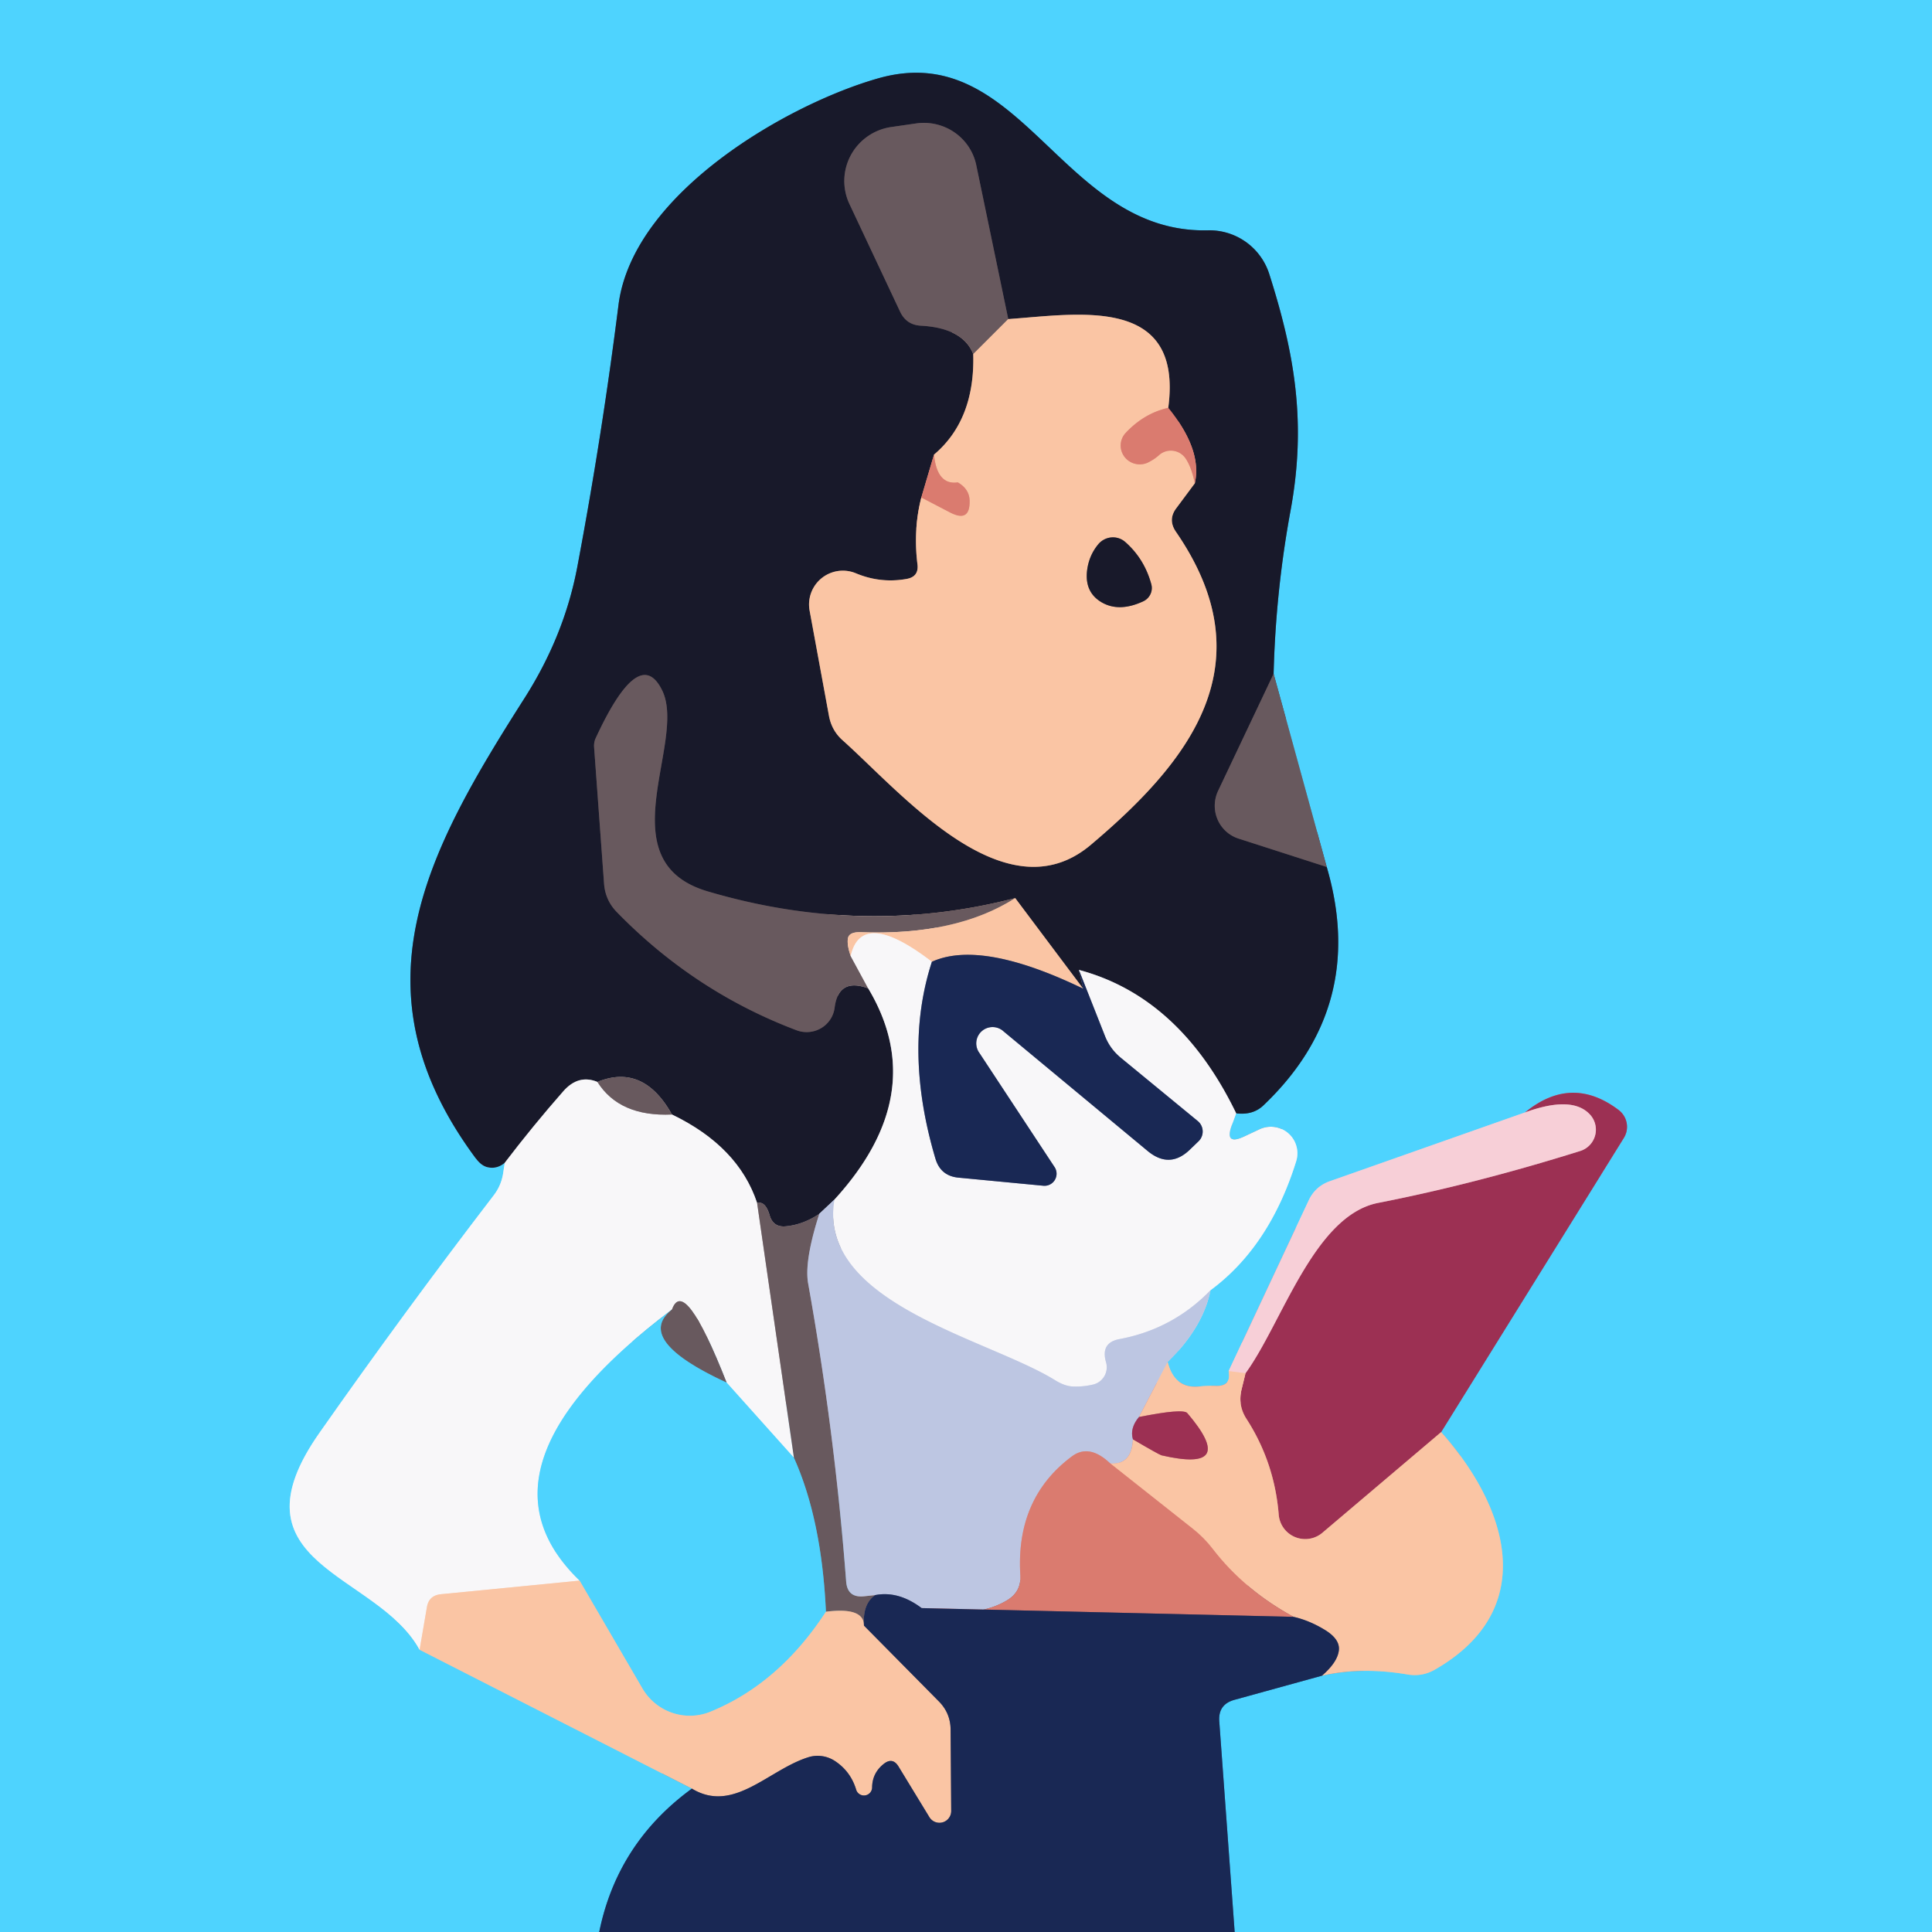<?xml version="1.0" encoding="UTF-8" standalone="no"?>
<!DOCTYPE svg PUBLIC "-//W3C//DTD SVG 1.1//EN" "http://www.w3.org/Graphics/SVG/1.1/DTD/svg11.dtd">
<svg xmlns="http://www.w3.org/2000/svg" version="1.1" viewBox="0.00 0.00 64.00 64.00">
<rect x="0.00" y="0.00" width="64.00" height="64.00" fill="#333333" stroke="none"/>
<g stroke-width="2.00" fill="none" stroke-linecap="butt">
<path stroke="#347ea9" vector-effect="non-scaling-stroke" d="
  M 40.90 64.00
  L 40.39 57.02
  Q 40.35 56.46 40.89 56.31
  L 43.79 55.51"
/>
<path stroke="#a4ccd1" vector-effect="non-scaling-stroke" d="
  M 43.79 55.51
  Q 45.12 55.21 46.63 55.47
  Q 47.11 55.55 47.53 55.31
  C 50.97 53.34 50.01 49.99 47.74 47.44"
/>
<path stroke="#7582a9" vector-effect="non-scaling-stroke" d="
  M 47.74 47.44
  L 53.79 37.70
  A 0.70 0.70 0.0 0 0 53.62 36.77
  Q 52.06 35.59 50.52 36.85"
/>
<path stroke="#a3d1eb" vector-effect="non-scaling-stroke" d="
  M 50.52 36.85
  L 44.05 39.13
  Q 43.57 39.30 43.35 39.77
  L 40.70 45.42"
/>
<path stroke="#a4ccd1" vector-effect="non-scaling-stroke" d="
  M 40.70 45.42
  Q 40.80 45.93 40.27 45.91
  Q 39.98 45.90 39.72 45.93
  Q 38.91 46.01 38.68 45.12"
/>
<path stroke="#86cdf0" vector-effect="non-scaling-stroke" d="
  M 38.68 45.12
  Q 39.85 43.98 40.10 42.74"
/>
<path stroke="#a3e5fc" vector-effect="non-scaling-stroke" d="
  M 40.10 42.74
  Q 42.06 41.29 42.94 38.46
  A 0.88 0.88 0.0 0 0 41.72 37.41
  L 41.23 37.64
  Q 40.54 37.97 40.81 37.26
  L 40.95 36.88"
/>
<path stroke="#337694" vector-effect="non-scaling-stroke" d="
  M 40.95 36.88
  Q 41.51 36.95 41.86 36.61
  Q 45.30 33.33 43.95 28.72"
/>
<path stroke="#5b96ae" vector-effect="non-scaling-stroke" d="
  M 43.95 28.72
  L 42.19 22.32"
/>
<path stroke="#337694" vector-effect="non-scaling-stroke" d="
  M 42.19 22.32
  Q 42.26 19.58 42.75 16.92
  C 43.29 13.99 42.88 11.70 42.05 9.09
  A 2.08 2.08 0.0 0 0 40.01 7.63
  C 35.15 7.74 33.85 1.26 29.11 2.59
  C 26.10 3.44 20.97 6.39 20.49 10.09
  Q 19.94 14.46 19.12 18.80
  Q 18.69 21.06 17.38 23.12
  C 14.13 28.22 11.62 32.79 15.76 38.37
  Q 15.95 38.63 16.17 38.67
  Q 16.47 38.73 16.72 38.52"
/>
<path stroke="#a3e5fc" vector-effect="non-scaling-stroke" d="
  M 16.72 38.52
  L 16.66 38.91
  Q 16.59 39.29 16.36 39.59
  Q 13.40 43.45 10.60 47.44
  C 7.48 51.86 12.50 52.08 13.90 54.65"
/>
<path stroke="#a4ccd1" vector-effect="non-scaling-stroke" d="
  M 13.90 54.65
  L 22.92 59.25"
/>
<path stroke="#347ea9" vector-effect="non-scaling-stroke" d="
  M 22.92 59.25
  Q 20.45 61.05 19.85 64.00"
/>
<path stroke="#403944" vector-effect="non-scaling-stroke" d="
  M 42.19 22.32
  L 40.35 26.20
  A 1.15 1.14 -68.4 0 0 41.03 27.78
  L 43.95 28.72"
/>
<path stroke="#888892" vector-effect="non-scaling-stroke" d="
  M 40.95 36.88
  Q 39.08 33.02 35.74 32.13"
/>
<path stroke="#19213f" vector-effect="non-scaling-stroke" d="
  M 35.74 32.13
  Q 35.81 32.44 35.88 32.75"
/>
<path stroke="#896f67" vector-effect="non-scaling-stroke" d="
  M 35.88 32.75
  L 33.63 29.75"
/>
<path stroke="#403944" vector-effect="non-scaling-stroke" d="
  M 33.63 29.75
  Q 28.60 31.05 23.45 29.53
  C 20.07 28.54 22.76 24.59 21.94 22.88
  Q 21.18 21.31 19.72 24.48
  A 0.63 0.62 53.9 0 0 19.68 24.75
  L 20.01 29.27
  Q 20.05 29.82 20.43 30.21
  Q 23.00 32.85 26.39 34.13
  A 0.94 0.93 13.7 0 0 27.65 33.37
  Q 27.78 32.38 28.76 32.74"
/>
<path stroke="#888892" vector-effect="non-scaling-stroke" d="
  M 28.76 32.74
  Q 30.85 36.23 27.64 39.74"
/>
<path stroke="#6b7086" vector-effect="non-scaling-stroke" d="
  M 27.64 39.74
  L 27.14 40.21"
/>
<path stroke="#403944" vector-effect="non-scaling-stroke" d="
  M 27.14 40.21
  Q 26.62 40.56 26.06 40.62
  Q 25.61 40.68 25.49 40.24
  Q 25.35 39.78 25.08 39.85"
/>
<path stroke="#888892" vector-effect="non-scaling-stroke" d="
  M 25.08 39.85
  Q 24.46 37.98 22.26 36.92"
/>
<path stroke="#403944" vector-effect="non-scaling-stroke" d="
  M 22.26 36.92
  Q 21.31 35.22 19.79 35.84"
/>
<path stroke="#888892" vector-effect="non-scaling-stroke" d="
  M 19.79 35.84
  Q 19.16 35.58 18.66 36.15
  Q 17.65 37.30 16.72 38.52"
/>
<path stroke="#896f67" vector-effect="non-scaling-stroke" d="
  M 32.24 11.73
  Q 32.30 13.91 30.94 15.06"
/>
<path stroke="#794a4d" vector-effect="non-scaling-stroke" d="
  M 30.94 15.06
  L 30.52 16.48"
/>
<path stroke="#896f67" vector-effect="non-scaling-stroke" d="
  M 30.52 16.48
  Q 30.25 17.53 30.39 18.68
  Q 30.45 19.11 30.02 19.18
  Q 29.16 19.33 28.35 18.99
  A 1.12 1.12 0.0 0 0 26.82 20.23
  L 27.46 23.71
  Q 27.55 24.20 27.91 24.52
  C 29.88 26.28 33.30 30.37 36.13 27.99
  C 39.45 25.19 41.96 21.97 38.95 17.61
  Q 38.68 17.21 38.97 16.83
  L 39.58 16.01"
/>
<path stroke="#794a4d" vector-effect="non-scaling-stroke" d="
  M 39.58 16.01
  Q 39.83 14.90 38.70 13.51"
/>
<path stroke="#896f67" vector-effect="non-scaling-stroke" d="
  M 38.70 13.51
  C 39.20 9.76 35.70 10.41 33.40 10.57"
/>
<path stroke="#403944" vector-effect="non-scaling-stroke" d="
  M 33.40 10.57
  L 32.34 5.47
  A 1.78 1.76 -10.2 0 0 30.34 4.09
  L 29.51 4.21
  A 1.81 1.80 -16.9 0 0 28.14 6.76
  L 29.81 10.31
  Q 30.02 10.77 30.52 10.79
  Q 31.90 10.87 32.24 11.73"
/>
<path stroke="#b18f81" vector-effect="non-scaling-stroke" d="
  M 33.40 10.57
  L 32.24 11.73"
/>
<path stroke="#eaa08a" vector-effect="non-scaling-stroke" d="
  M 38.70 13.51
  Q 37.90 13.69 37.29 14.34
  A 0.63 0.62 9.2 0 0 38.01 15.33
  Q 38.22 15.23 38.38 15.09
  A 0.59 0.59 0.0 0 1 39.27 15.18
  Q 39.47 15.47 39.58 16.01"
/>
<path stroke="#eaa08a" vector-effect="non-scaling-stroke" d="
  M 30.52 16.48
  L 31.48 16.98
  Q 32.14 17.32 32.12 16.58
  Q 32.11 16.20 31.73 15.98
  Q 31.04 16.08 30.94 15.06"
/>
<path stroke="#896f67" vector-effect="non-scaling-stroke" d="
  M 38.14 19.36
  Q 37.91 18.51 37.27 17.95
  A 0.63 0.62 -49.2 0 0 36.39 18.02
  Q 36.07 18.40 36.01 18.91
  Q 35.93 19.62 36.49 19.95
  Q 37.07 20.29 37.87 19.92
  A 0.49 0.48 -19.6 0 0 38.14 19.36"
/>
<path stroke="#b18f81" vector-effect="non-scaling-stroke" d="
  M 33.63 29.75
  Q 31.68 31.00 28.51 30.88
  Q 28.13 30.87 28.09 31.08
  Q 28.05 31.29 28.18 31.67"
/>
<path stroke="#b0a8ac" vector-effect="non-scaling-stroke" d="
  M 28.18 31.67
  L 28.76 32.74"
/>
<path stroke="#8a777c" vector-effect="non-scaling-stroke" d="
  M 35.88 32.75
  Q 32.50 31.12 30.87 31.86"
/>
<path stroke="#f9decf" vector-effect="non-scaling-stroke" d="
  M 30.87 31.86
  Q 28.54 30.07 28.18 31.67"
/>
<path stroke="#8990a7" vector-effect="non-scaling-stroke" d="
  M 30.87 31.86
  Q 29.92 34.79 30.99 38.39
  Q 31.16 38.95 31.74 39.01
  L 34.57 39.28
  A 0.40 0.40 0.0 0 0 34.94 38.67
  L 32.45 34.89
  A 0.54 0.54 0.0 0 1 33.25 34.17
  L 38.02 38.13
  Q 38.76 38.74 39.44 38.06
  L 39.71 37.80
  A 0.45 0.45 0.0 0 0 39.67 37.13
  L 37.14 35.05
  Q 36.77 34.75 36.60 34.31
  L 35.74 32.13"
/>
<path stroke="#dbdfee" vector-effect="non-scaling-stroke" d="
  M 40.10 42.74
  Q 38.85 44.03 37.08 44.36
  Q 36.45 44.48 36.64 45.13
  A 0.59 0.59 0.0 0 1 36.23 45.86
  Q 35.91 45.94 35.57 45.93
  Q 35.29 45.93 34.95 45.72
  C 32.72 44.34 27.06 43.17 27.64 39.74"
/>
<path stroke="#b0a8ac" vector-effect="non-scaling-stroke" d="
  M 19.79 35.84
  Q 20.52 37.00 22.26 36.92"
/>
<path stroke="#b0a8ac" vector-effect="non-scaling-stroke" d="
  M 25.08 39.85
  L 26.30 48.29"
/>
<path stroke="#a3e5fc" vector-effect="non-scaling-stroke" d="
  M 26.30 48.29
  L 24.07 45.80"
/>
<path stroke="#b0a8ac" vector-effect="non-scaling-stroke" d="
  M 24.07 45.80
  Q 22.67 42.24 22.26 43.38"
/>
<path stroke="#a3e5fc" vector-effect="non-scaling-stroke" d="
  M 22.26 43.38
  Q 15.32 48.62 19.20 52.36"
/>
<path stroke="#f9decf" vector-effect="non-scaling-stroke" d="
  M 19.20 52.36
  L 14.61 52.81
  Q 14.20 52.85 14.14 53.25
  L 13.90 54.65"
/>
<path stroke="#cb7b7c" vector-effect="non-scaling-stroke" d="
  M 47.74 47.44
  L 43.80 50.78
  A 0.88 0.88 0.0 0 1 42.36 50.18
  Q 42.22 48.44 41.29 47.00
  Q 41.00 46.55 41.13 46.02
  L 41.26 45.49"
/>
<path stroke="#ca8095" vector-effect="non-scaling-stroke" d="
  M 41.26 45.49
  C 42.47 43.83 43.52 40.28 45.64 39.85
  Q 48.86 39.22 52.34 38.13
  A 0.74 0.74 0.0 0 0 52.63 36.88
  Q 52.03 36.30 50.52 36.85"
/>
<path stroke="#f9cabe" vector-effect="non-scaling-stroke" d="
  M 41.26 45.49
  L 40.70 45.42"
/>
<path stroke="#9390a0" vector-effect="non-scaling-stroke" d="
  M 27.14 40.21
  Q 26.64 41.77 26.77 42.51
  Q 27.65 47.42 28.03 52.39
  Q 28.07 52.93 28.61 52.88
  L 28.99 52.84"
/>
<path stroke="#414159" vector-effect="non-scaling-stroke" d="
  M 28.99 52.84
  Q 28.57 53.13 28.62 53.85"
/>
<path stroke="#b18f81" vector-effect="non-scaling-stroke" d="
  M 28.62 53.85
  Q 28.62 53.23 27.36 53.39"
/>
<path stroke="#5b96ae" vector-effect="non-scaling-stroke" d="
  M 27.36 53.39
  Q 27.22 50.34 26.30 48.29"
/>
<path stroke="#dcc6c3" vector-effect="non-scaling-stroke" d="
  M 38.68 45.12
  L 37.73 46.94"
/>
<path stroke="#ad7b9b" vector-effect="non-scaling-stroke" d="
  M 37.73 46.94
  Q 37.42 47.31 37.53 47.68"
/>
<path stroke="#dcc6c3" vector-effect="non-scaling-stroke" d="
  M 37.53 47.68
  Q 37.49 48.53 36.78 48.48"
/>
<path stroke="#cca1a9" vector-effect="non-scaling-stroke" d="
  M 36.78 48.48
  Q 36.08 47.81 35.50 48.25
  Q 33.64 49.64 33.80 52.19
  Q 33.83 52.72 33.38 53.00
  Q 32.35 53.64 30.53 53.27"
/>
<path stroke="#6b779b" vector-effect="non-scaling-stroke" d="
  M 30.53 53.27
  Q 29.76 52.69 28.99 52.84"
/>
<path stroke="#5b96ae" vector-effect="non-scaling-stroke" d="
  M 24.07 45.80
  Q 20.99 44.38 22.26 43.38"
/>
<path stroke="#a4ccd1" vector-effect="non-scaling-stroke" d="
  M 27.36 53.39
  Q 25.81 55.77 23.54 56.70
  A 1.82 1.81 63.7 0 1 21.28 55.93
  L 19.20 52.36"
/>
<path stroke="#8a777c" vector-effect="non-scaling-stroke" d="
  M 43.79 55.51
  Q 44.30 55.07 44.35 54.68
  Q 44.40 54.31 43.90 54.00
  Q 43.38 53.68 42.85 53.56"
/>
<path stroke="#eaa08a" vector-effect="non-scaling-stroke" d="
  M 42.85 53.56
  Q 41.22 52.67 40.18 51.32
  Q 39.89 50.94 39.51 50.64
  L 36.78 48.48"
/>
<path stroke="#cb7b7c" vector-effect="non-scaling-stroke" d="
  M 37.53 47.68
  Q 38.38 48.18 38.48 48.21
  Q 41.03 48.80 39.33 46.81
  Q 39.19 46.65 37.73 46.94"
/>
<path stroke="#7a5262" vector-effect="non-scaling-stroke" d="
  M 42.85 53.56
  L 30.53 53.27"
/>
<path stroke="#8a777c" vector-effect="non-scaling-stroke" d="
  M 28.62 53.85
  L 31.11 56.37
  Q 31.48 56.75 31.49 57.28
  L 31.51 59.99
  A 0.39 0.39 0.0 0 1 30.79 60.20
  L 29.76 58.51
  Q 29.57 58.21 29.29 58.42
  Q 28.90 58.72 28.89 59.20
  A 0.27 0.27 0.0 0 1 28.36 59.28
  Q 28.18 58.69 27.68 58.35
  A 1.05 1.03 53.3 0 0 26.78 58.21
  C 25.46 58.62 24.30 60.09 22.92 59.25"
/>
</g>
<path fill="#4ed3fe" d="
  M 0.00 0.00
  L 64.00 0.00
  L 64.00 64.00
  L 40.90 64.00
  L 40.39 57.02
  Q 40.35 56.46 40.89 56.31
  L 43.79 55.51
  Q 45.12 55.21 46.63 55.47
  Q 47.11 55.55 47.53 55.31
  C 50.97 53.34 50.01 49.99 47.74 47.44
  L 53.79 37.70
  A 0.70 0.70 0.0 0 0 53.62 36.77
  Q 52.06 35.59 50.52 36.85
  L 44.05 39.13
  Q 43.57 39.30 43.35 39.77
  L 40.70 45.42
  Q 40.80 45.93 40.27 45.91
  Q 39.98 45.90 39.72 45.93
  Q 38.91 46.01 38.68 45.12
  Q 39.85 43.98 40.10 42.74
  Q 42.06 41.29 42.94 38.46
  A 0.88 0.88 0.0 0 0 41.72 37.41
  L 41.23 37.64
  Q 40.54 37.97 40.81 37.26
  L 40.95 36.88
  Q 41.51 36.95 41.86 36.61
  Q 45.30 33.33 43.95 28.72
  L 42.19 22.32
  Q 42.26 19.58 42.75 16.92
  C 43.29 13.99 42.88 11.70 42.05 9.09
  A 2.08 2.08 0.0 0 0 40.01 7.63
  C 35.15 7.74 33.85 1.26 29.11 2.59
  C 26.10 3.44 20.97 6.39 20.49 10.09
  Q 19.94 14.46 19.12 18.80
  Q 18.69 21.06 17.38 23.12
  C 14.13 28.22 11.62 32.79 15.76 38.37
  Q 15.95 38.63 16.17 38.67
  Q 16.47 38.73 16.72 38.52
  L 16.66 38.91
  Q 16.59 39.29 16.36 39.59
  Q 13.40 43.45 10.60 47.44
  C 7.48 51.86 12.50 52.08 13.90 54.65
  L 22.92 59.25
  Q 20.45 61.05 19.85 64.00
  L 0.00 64.00
  L 0.00 0.00
  Z"
/>
<path fill="#18192a" d="
  M 42.19 22.32
  L 40.35 26.20
  A 1.15 1.14 -68.4 0 0 41.03 27.78
  L 43.95 28.72
  Q 45.30 33.33 41.86 36.61
  Q 41.51 36.95 40.95 36.88
  Q 39.08 33.02 35.74 32.13
  Q 35.81 32.44 35.88 32.75
  L 33.63 29.75
  Q 28.60 31.05 23.45 29.53
  C 20.07 28.54 22.76 24.59 21.94 22.88
  Q 21.18 21.31 19.72 24.48
  A 0.63 0.62 53.9 0 0 19.68 24.75
  L 20.01 29.27
  Q 20.05 29.82 20.43 30.21
  Q 23.00 32.85 26.39 34.13
  A 0.94 0.93 13.7 0 0 27.65 33.37
  Q 27.78 32.38 28.76 32.74
  Q 30.85 36.23 27.64 39.74
  L 27.14 40.21
  Q 26.62 40.56 26.06 40.62
  Q 25.61 40.68 25.49 40.24
  Q 25.35 39.78 25.08 39.85
  Q 24.46 37.98 22.26 36.92
  Q 21.31 35.22 19.79 35.84
  Q 19.16 35.58 18.66 36.15
  Q 17.65 37.30 16.72 38.52
  Q 16.47 38.73 16.17 38.67
  Q 15.95 38.63 15.76 38.37
  C 11.62 32.79 14.13 28.22 17.38 23.12
  Q 18.69 21.06 19.12 18.80
  Q 19.94 14.46 20.49 10.09
  C 20.97 6.39 26.10 3.44 29.11 2.59
  C 33.85 1.26 35.15 7.74 40.01 7.63
  A 2.08 2.08 0.0 0 1 42.05 9.09
  C 42.88 11.70 43.29 13.99 42.75 16.92
  Q 42.26 19.58 42.19 22.32
  Z
  M 32.24 11.73
  Q 32.30 13.91 30.94 15.06
  L 30.52 16.48
  Q 30.25 17.53 30.39 18.68
  Q 30.45 19.11 30.02 19.18
  Q 29.16 19.33 28.35 18.99
  A 1.12 1.12 0.0 0 0 26.82 20.23
  L 27.46 23.71
  Q 27.55 24.20 27.91 24.52
  C 29.88 26.28 33.30 30.37 36.13 27.99
  C 39.45 25.19 41.96 21.97 38.95 17.61
  Q 38.68 17.21 38.97 16.83
  L 39.58 16.01
  Q 39.83 14.90 38.70 13.51
  C 39.20 9.76 35.70 10.41 33.40 10.57
  L 32.34 5.47
  A 1.78 1.76 -10.2 0 0 30.34 4.09
  L 29.51 4.21
  A 1.81 1.80 -16.9 0 0 28.14 6.76
  L 29.81 10.31
  Q 30.02 10.77 30.52 10.79
  Q 31.90 10.87 32.24 11.73
  Z"
/>
<path fill="#68595e" d="
  M 33.40 10.57
  L 32.24 11.73
  Q 31.90 10.87 30.52 10.79
  Q 30.02 10.77 29.81 10.31
  L 28.14 6.76
  A 1.81 1.80 -16.9 0 1 29.51 4.21
  L 30.34 4.09
  A 1.78 1.76 -10.2 0 1 32.34 5.47
  L 33.40 10.57
  Z"
/>
<path fill="#fac5a4" d="
  M 33.40 10.57
  C 35.70 10.41 39.20 9.76 38.70 13.51
  Q 37.90 13.69 37.29 14.34
  A 0.63 0.62 9.2 0 0 38.01 15.33
  Q 38.22 15.23 38.38 15.09
  A 0.59 0.59 0.0 0 1 39.27 15.18
  Q 39.47 15.47 39.58 16.01
  L 38.97 16.83
  Q 38.68 17.21 38.95 17.61
  C 41.96 21.97 39.45 25.19 36.13 27.99
  C 33.30 30.37 29.88 26.28 27.91 24.52
  Q 27.55 24.20 27.46 23.71
  L 26.82 20.23
  A 1.12 1.12 0.0 0 1 28.35 18.99
  Q 29.16 19.33 30.02 19.18
  Q 30.45 19.11 30.39 18.68
  Q 30.25 17.53 30.52 16.48
  L 31.48 16.98
  Q 32.14 17.32 32.12 16.58
  Q 32.11 16.20 31.73 15.98
  Q 31.04 16.08 30.94 15.06
  Q 32.30 13.91 32.24 11.73
  L 33.40 10.57
  Z
  M 38.14 19.36
  Q 37.91 18.51 37.27 17.95
  A 0.63 0.62 -49.2 0 0 36.39 18.02
  Q 36.07 18.40 36.01 18.91
  Q 35.93 19.62 36.49 19.95
  Q 37.07 20.29 37.87 19.92
  A 0.49 0.48 -19.6 0 0 38.14 19.36
  Z"
/>
<path fill="#da7b6f" d="
  M 38.70 13.51
  Q 39.83 14.90 39.58 16.01
  Q 39.47 15.47 39.27 15.18
  A 0.59 0.59 0.0 0 0 38.38 15.09
  Q 38.22 15.23 38.01 15.33
  A 0.63 0.62 9.2 0 1 37.29 14.34
  Q 37.90 13.69 38.70 13.51
  Z"
/>
<path fill="#da7b6f" d="
  M 30.94 15.06
  Q 31.04 16.08 31.73 15.98
  Q 32.11 16.20 32.12 16.58
  Q 32.14 17.32 31.48 16.98
  L 30.52 16.48
  L 30.94 15.06
  Z"
/>
<path fill="#18192a" d="
  M 38.14 19.36
  A 0.49 0.48 -19.6 0 1 37.87 19.92
  Q 37.07 20.29 36.49 19.95
  Q 35.93 19.62 36.01 18.91
  Q 36.07 18.40 36.39 18.02
  A 0.63 0.62 -49.2 0 1 37.27 17.95
  Q 37.91 18.51 38.14 19.36
  Z"
/>
<path fill="#68595e" d="
  M 42.19 22.32
  L 43.95 28.72
  L 41.03 27.78
  A 1.15 1.14 -68.4 0 1 40.35 26.20
  L 42.19 22.32
  Z"
/>
<path fill="#68595e" d="
  M 33.63 29.75
  Q 31.68 31.00 28.51 30.88
  Q 28.13 30.87 28.09 31.08
  Q 28.05 31.29 28.18 31.67
  L 28.76 32.74
  Q 27.78 32.38 27.65 33.37
  A 0.94 0.93 13.7 0 1 26.39 34.13
  Q 23.00 32.85 20.43 30.21
  Q 20.05 29.82 20.01 29.27
  L 19.68 24.75
  A 0.63 0.62 53.9 0 1 19.72 24.48
  Q 21.18 21.31 21.94 22.88
  C 22.76 24.59 20.07 28.54 23.45 29.53
  Q 28.60 31.05 33.63 29.75
  Z"
/>
<path fill="#fac5a4" d="
  M 33.63 29.75
  L 35.88 32.75
  Q 32.50 31.12 30.87 31.86
  Q 28.54 30.07 28.18 31.67
  Q 28.05 31.29 28.09 31.08
  Q 28.13 30.87 28.51 30.88
  Q 31.68 31.00 33.63 29.75
  Z"
/>
<path fill="#f8f7f9" d="
  M 30.87 31.86
  Q 29.92 34.79 30.99 38.39
  Q 31.16 38.95 31.74 39.01
  L 34.57 39.28
  A 0.40 0.40 0.0 0 0 34.94 38.67
  L 32.45 34.89
  A 0.54 0.54 0.0 0 1 33.25 34.17
  L 38.02 38.13
  Q 38.76 38.74 39.44 38.06
  L 39.71 37.80
  A 0.45 0.45 0.0 0 0 39.67 37.13
  L 37.14 35.05
  Q 36.77 34.75 36.60 34.31
  L 35.74 32.13
  Q 39.08 33.02 40.95 36.88
  L 40.81 37.26
  Q 40.54 37.97 41.23 37.64
  L 41.72 37.41
  A 0.88 0.88 0.0 0 1 42.94 38.46
  Q 42.06 41.29 40.10 42.74
  Q 38.85 44.03 37.08 44.36
  Q 36.45 44.48 36.64 45.13
  A 0.59 0.59 0.0 0 1 36.23 45.86
  Q 35.91 45.94 35.57 45.93
  Q 35.29 45.93 34.95 45.72
  C 32.72 44.34 27.06 43.17 27.64 39.74
  Q 30.85 36.23 28.76 32.74
  L 28.18 31.67
  Q 28.54 30.07 30.87 31.86
  Z"
/>
<path fill="#192854" d="
  M 35.88 32.75
  Q 35.81 32.44 35.74 32.13
  L 36.60 34.31
  Q 36.77 34.75 37.14 35.05
  L 39.67 37.13
  A 0.45 0.45 0.0 0 1 39.71 37.80
  L 39.44 38.06
  Q 38.76 38.74 38.02 38.13
  L 33.25 34.17
  A 0.54 0.54 0.0 0 0 32.45 34.89
  L 34.94 38.67
  A 0.40 0.40 0.0 0 1 34.57 39.28
  L 31.74 39.01
  Q 31.16 38.95 30.99 38.39
  Q 29.92 34.79 30.87 31.86
  Q 32.50 31.12 35.88 32.75
  Z"
/>
<path fill="#f8f7f9" d="
  M 19.79 35.84
  Q 20.52 37.00 22.26 36.92
  Q 24.46 37.98 25.08 39.85
  L 26.30 48.29
  L 24.07 45.80
  Q 22.67 42.24 22.26 43.38
  Q 15.32 48.62 19.20 52.36
  L 14.61 52.81
  Q 14.20 52.85 14.14 53.25
  L 13.90 54.65
  C 12.50 52.08 7.48 51.86 10.60 47.44
  Q 13.40 43.45 16.36 39.59
  Q 16.59 39.29 16.66 38.91
  L 16.72 38.52
  Q 17.65 37.30 18.66 36.15
  Q 19.16 35.58 19.79 35.84
  Z"
/>
<path fill="#68595e" d="
  M 19.79 35.84
  Q 21.31 35.22 22.26 36.92
  Q 20.52 37.00 19.79 35.84
  Z"
/>
<path fill="#9c3053" d="
  M 47.74 47.44
  L 43.80 50.78
  A 0.88 0.88 0.0 0 1 42.36 50.18
  Q 42.22 48.44 41.29 47.00
  Q 41.00 46.55 41.13 46.02
  L 41.26 45.49
  C 42.47 43.83 43.52 40.28 45.64 39.85
  Q 48.86 39.22 52.34 38.13
  A 0.74 0.74 0.0 0 0 52.63 36.88
  Q 52.03 36.30 50.52 36.85
  Q 52.06 35.59 53.62 36.77
  A 0.70 0.70 0.0 0 1 53.79 37.70
  L 47.74 47.44
  Z"
/>
<path fill="#f7cfd7" d="
  M 41.26 45.49
  L 40.70 45.42
  L 43.35 39.77
  Q 43.57 39.30 44.05 39.13
  L 50.52 36.85
  Q 52.03 36.30 52.63 36.88
  A 0.74 0.74 0.0 0 1 52.34 38.13
  Q 48.86 39.22 45.64 39.85
  C 43.52 40.28 42.47 43.83 41.26 45.49
  Z"
/>
<path fill="#68595e" d="
  M 25.08 39.85
  Q 25.35 39.78 25.49 40.24
  Q 25.61 40.68 26.06 40.62
  Q 26.62 40.56 27.14 40.21
  Q 26.64 41.77 26.77 42.51
  Q 27.65 47.42 28.03 52.39
  Q 28.07 52.93 28.61 52.88
  L 28.99 52.84
  Q 28.57 53.13 28.62 53.85
  Q 28.62 53.23 27.36 53.39
  Q 27.22 50.34 26.30 48.29
  L 25.08 39.85
  Z"
/>
<path fill="#bdc6e2" d="
  M 27.64 39.74
  C 27.06 43.17 32.72 44.34 34.95 45.72
  Q 35.29 45.93 35.57 45.93
  Q 35.91 45.94 36.23 45.86
  A 0.59 0.59 0.0 0 0 36.64 45.13
  Q 36.45 44.48 37.08 44.36
  Q 38.85 44.03 40.10 42.74
  Q 39.85 43.98 38.68 45.12
  L 37.73 46.94
  Q 37.42 47.31 37.53 47.68
  Q 37.49 48.53 36.78 48.48
  Q 36.08 47.81 35.50 48.25
  Q 33.64 49.64 33.80 52.19
  Q 33.83 52.72 33.38 53.00
  Q 32.35 53.64 30.53 53.27
  Q 29.76 52.69 28.99 52.84
  L 28.61 52.88
  Q 28.07 52.93 28.03 52.39
  Q 27.65 47.42 26.77 42.51
  Q 26.64 41.77 27.14 40.21
  L 27.64 39.74
  Z"
/>
<path fill="#68595e" d="
  M 24.07 45.80
  Q 20.99 44.38 22.26 43.38
  Q 22.67 42.24 24.07 45.80
  Z"
/>
<path fill="#4ed3fe" d="
  M 22.26 43.38
  Q 20.99 44.38 24.07 45.80
  L 26.30 48.29
  Q 27.22 50.34 27.36 53.39
  Q 25.81 55.77 23.54 56.70
  A 1.82 1.81 63.7 0 1 21.28 55.93
  L 19.20 52.36
  Q 15.32 48.62 22.26 43.38
  Z"
/>
<path fill="#fac5a4" d="
  M 38.68 45.12
  Q 38.91 46.01 39.72 45.93
  Q 39.98 45.90 40.27 45.91
  Q 40.80 45.93 40.70 45.42
  L 41.26 45.49
  L 41.13 46.02
  Q 41.00 46.55 41.29 47.00
  Q 42.22 48.44 42.36 50.18
  A 0.88 0.88 0.0 0 0 43.80 50.78
  L 47.74 47.44
  C 50.01 49.99 50.97 53.34 47.53 55.31
  Q 47.11 55.55 46.63 55.47
  Q 45.12 55.21 43.79 55.51
  Q 44.30 55.07 44.35 54.68
  Q 44.40 54.31 43.90 54.00
  Q 43.38 53.68 42.85 53.56
  Q 41.22 52.67 40.18 51.32
  Q 39.89 50.94 39.51 50.64
  L 36.78 48.48
  Q 37.49 48.53 37.53 47.68
  Q 38.38 48.18 38.48 48.21
  Q 41.03 48.80 39.33 46.81
  Q 39.19 46.65 37.73 46.94
  L 38.68 45.12
  Z"
/>
<path fill="#9c3053" d="
  M 37.73 46.94
  Q 39.19 46.65 39.33 46.81
  Q 41.03 48.80 38.48 48.21
  Q 38.38 48.18 37.53 47.68
  Q 37.42 47.31 37.73 46.94
  Z"
/>
<path fill="#da7b6f" d="
  M 36.78 48.48
  L 39.51 50.64
  Q 39.89 50.94 40.18 51.32
  Q 41.22 52.67 42.85 53.56
  L 30.53 53.27
  Q 32.35 53.64 33.38 53.00
  Q 33.83 52.72 33.80 52.19
  Q 33.64 49.64 35.50 48.25
  Q 36.08 47.81 36.78 48.48
  Z"
/>
<path fill="#fac5a4" d="
  M 19.20 52.36
  L 21.28 55.93
  A 1.82 1.81 63.7 0 0 23.54 56.70
  Q 25.81 55.77 27.36 53.39
  Q 28.62 53.23 28.62 53.85
  L 31.11 56.37
  Q 31.48 56.75 31.49 57.28
  L 31.51 59.99
  A 0.39 0.39 0.0 0 1 30.79 60.20
  L 29.76 58.51
  Q 29.57 58.21 29.29 58.42
  Q 28.90 58.72 28.89 59.20
  A 0.27 0.27 0.0 0 1 28.36 59.28
  Q 28.18 58.69 27.68 58.35
  A 1.05 1.03 53.3 0 0 26.78 58.21
  C 25.46 58.62 24.30 60.09 22.92 59.25
  L 13.90 54.65
  L 14.14 53.25
  Q 14.20 52.85 14.61 52.81
  L 19.20 52.36
  Z"
/>
<path fill="#192854" d="
  M 28.99 52.84
  Q 29.76 52.69 30.53 53.27
  L 42.85 53.56
  Q 43.38 53.68 43.90 54.00
  Q 44.40 54.31 44.35 54.68
  Q 44.30 55.07 43.79 55.51
  L 40.89 56.31
  Q 40.35 56.46 40.39 57.02
  L 40.90 64.00
  L 19.85 64.00
  Q 20.45 61.05 22.92 59.25
  C 24.30 60.09 25.46 58.62 26.78 58.21
  A 1.05 1.03 53.3 0 1 27.68 58.35
  Q 28.18 58.69 28.36 59.28
  A 0.27 0.27 0.0 0 0 28.89 59.20
  Q 28.90 58.72 29.29 58.42
  Q 29.57 58.21 29.76 58.51
  L 30.79 60.20
  A 0.39 0.39 0.0 0 0 31.51 59.99
  L 31.49 57.28
  Q 31.48 56.75 31.11 56.37
  L 28.62 53.85
  Q 28.57 53.13 28.99 52.84
  Z"
/>
</svg>
